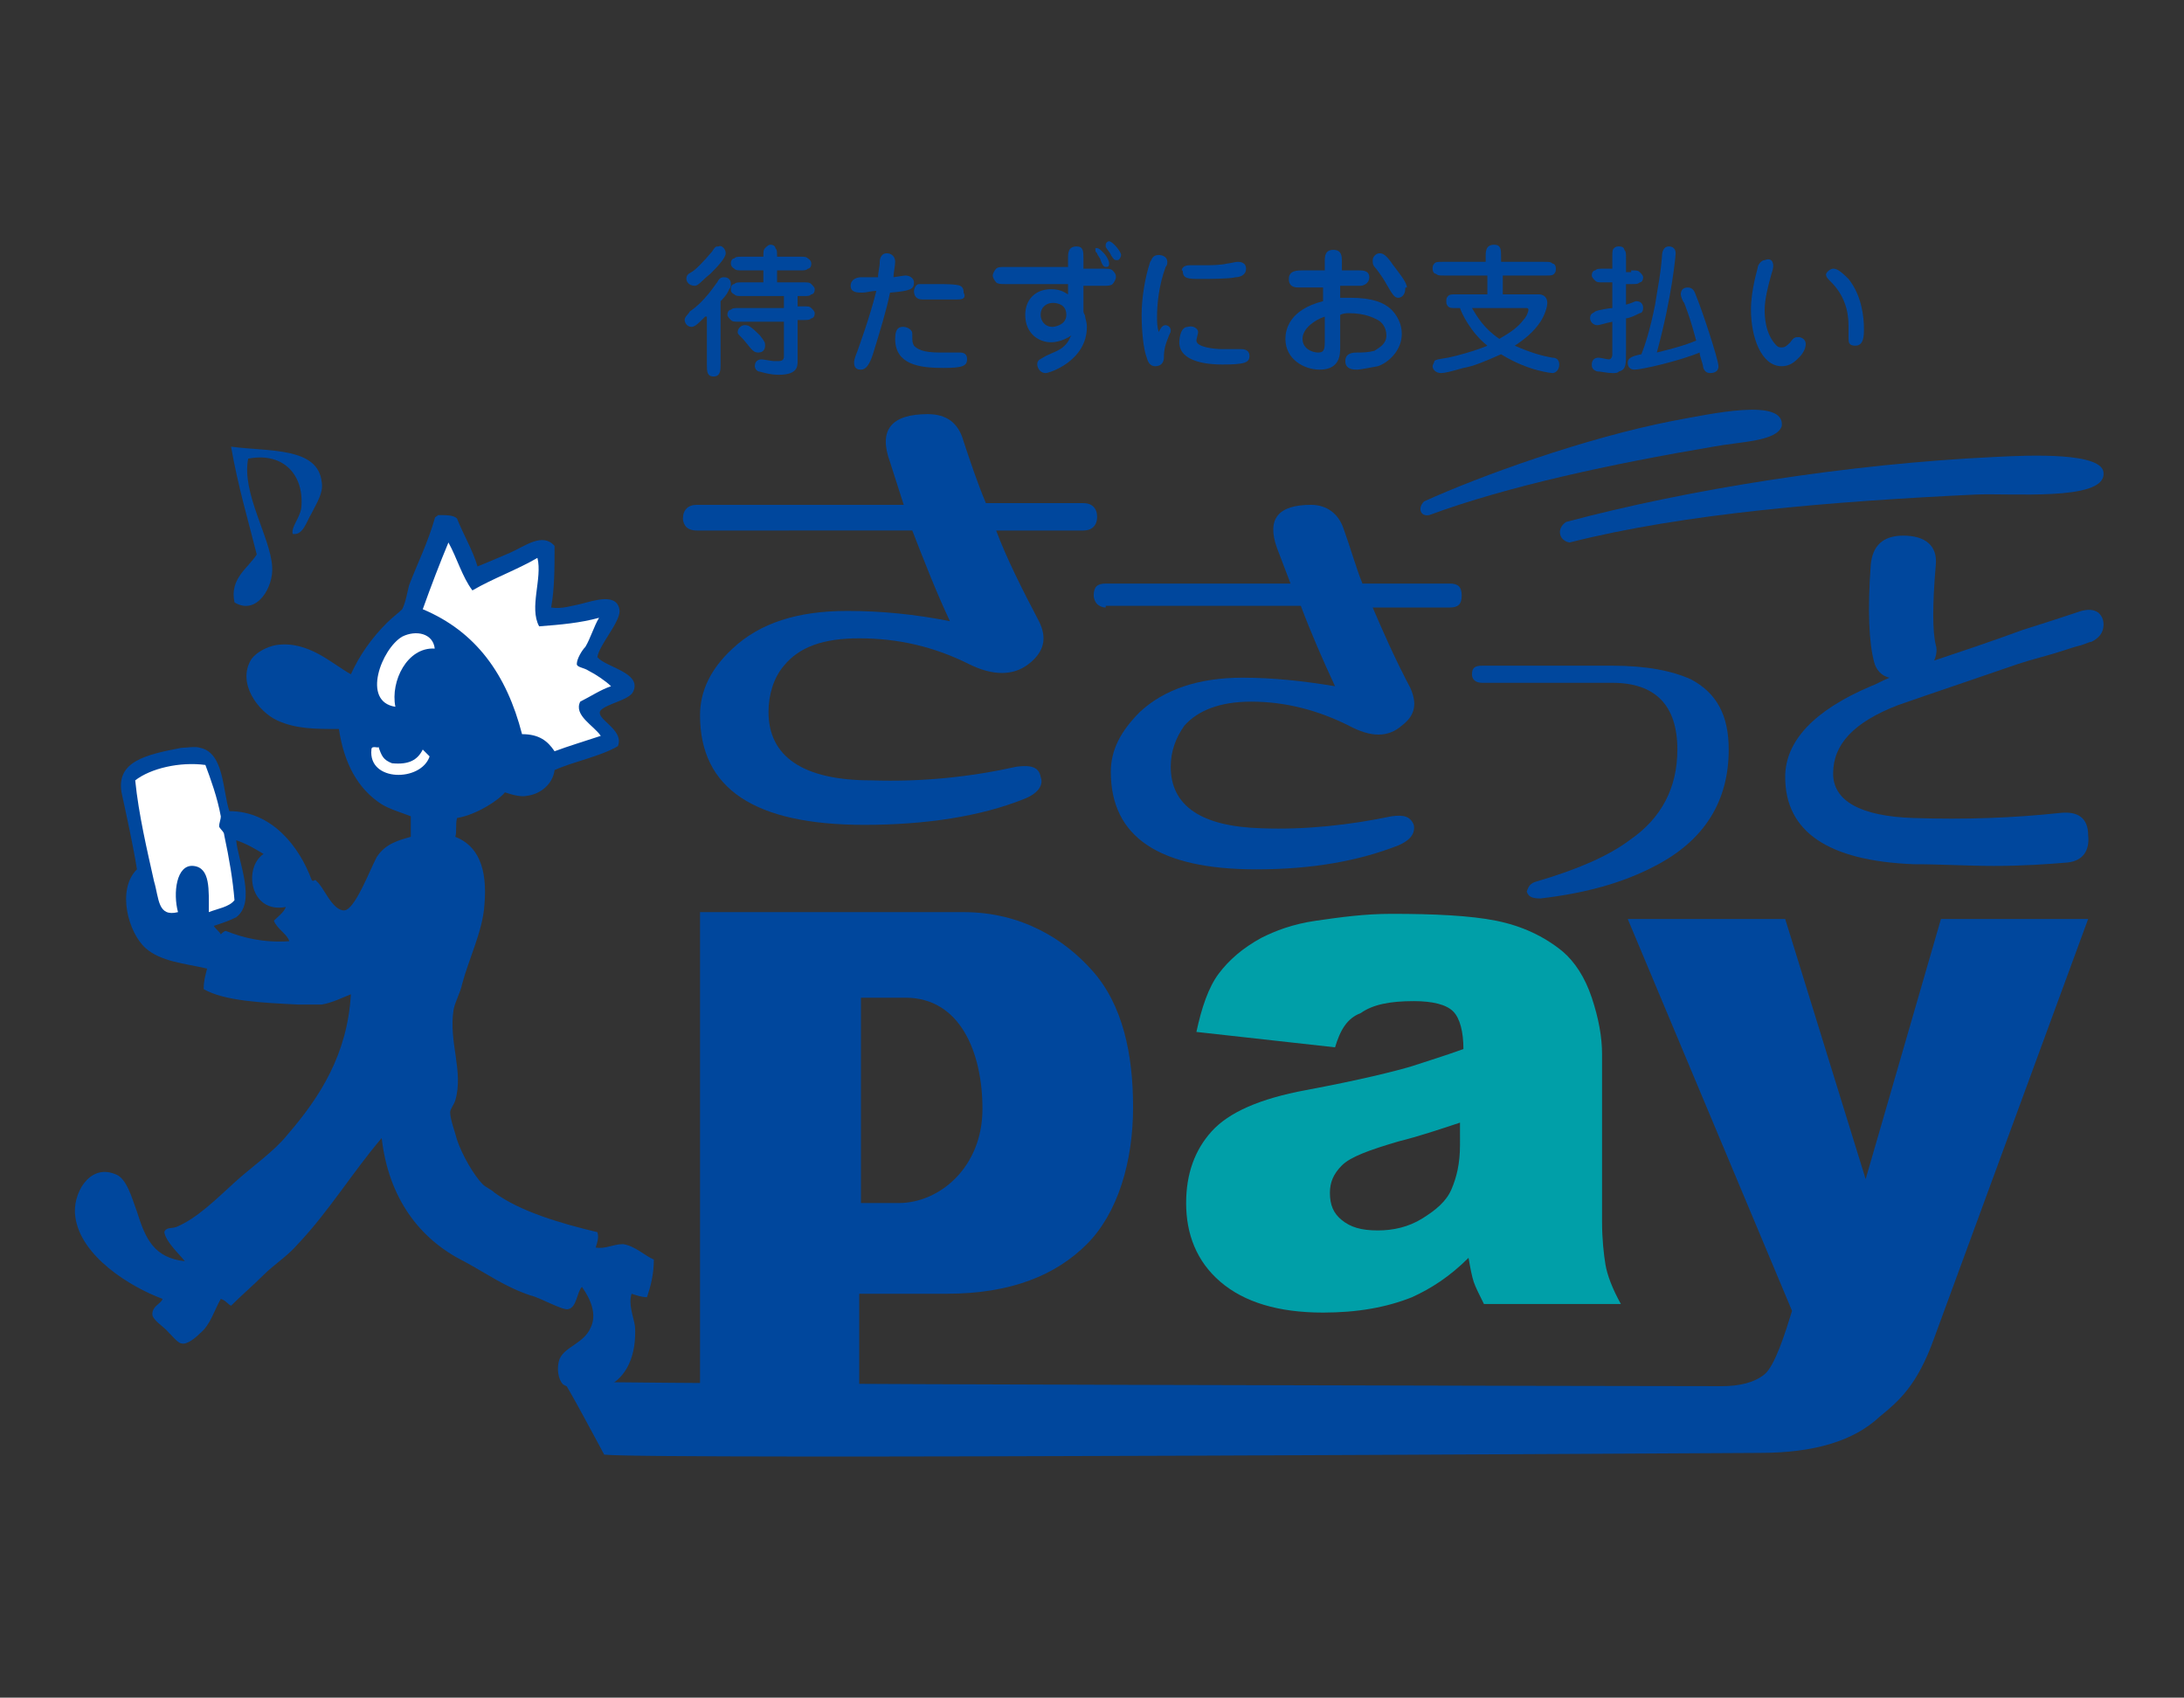 <?xml version="1.0" encoding="utf-8"?>
<!-- Generator: Adobe Illustrator 27.9.0, SVG Export Plug-In . SVG Version: 6.00 Build 0)  -->
<svg version="1.1" id="レイヤー_1" xmlns="http://www.w3.org/2000/svg" xmlns:xlink="http://www.w3.org/1999/xlink" x="0px"
	 y="0px" viewBox="0 0 127.6 99.2" style="enable-background:new 0 0 127.6 99.2;" xml:space="preserve">
<rect x="0" y="0" width="127.6" height="99.2" fill="#333333" stroke="none"/>
<style type="text/css">
	.st0{fill:#00479D;}
	.st1{fill:#009FA8;}
	.st2{fill-rule:evenodd;clip-rule:evenodd;fill:#00479D;}
	.st3{fill-rule:evenodd;clip-rule:evenodd;fill:#FFFFFF;}
</style>
<g>
	<g>
		<path class="st0" d="M41.2,18.5c-0.4,0.4-0.6,0.6-0.8,0.6c-0.3,0-0.4-0.3-0.4-0.4c0-0.2,0.2-0.3,0.3-0.5c0.9-0.6,1.5-1.6,1.6-1.7
			c0.1-0.2,0.2-0.3,0.4-0.3c0.3,0,0.4,0.2,0.4,0.4c0,0.1,0,0.2-0.1,0.3c-0.1,0.3-0.4,0.6-0.5,0.7v3.7c0,0.3,0,0.7-0.4,0.7
			c-0.4,0-0.4-0.3-0.4-0.7V18.5z M42.4,14.8c0,0.3-0.6,0.9-0.9,1.2c-0.5,0.4-0.7,0.7-0.9,0.7c-0.4,0-0.5-0.3-0.5-0.4
			c0-0.2,0.1-0.3,0.3-0.4c0.2-0.1,0.7-0.6,1.2-1.2c0.2-0.3,0.2-0.3,0.4-0.3C42.1,14.3,42.4,14.5,42.4,14.8z M46.6,17.9h0.3
			c0.3,0,0.4,0,0.5,0.1c0.1,0.1,0.2,0.2,0.2,0.3c0,0.2-0.1,0.3-0.2,0.3c-0.1,0.1-0.2,0.1-0.5,0.1h-0.3v2.4c0,0.3,0,0.8-1.1,0.8
			c-0.6,0-1.1-0.2-1.2-0.2c-0.2-0.1-0.2-0.3-0.2-0.3c0-0.3,0.2-0.4,0.4-0.4c0.1,0,0.6,0.1,0.7,0.1c0.2,0,0.3,0,0.3,0
			c0.3,0,0.3-0.2,0.3-0.3v-2h-2.6c-0.3,0-0.4,0-0.5-0.1c-0.1-0.1-0.2-0.2-0.2-0.3c0-0.2,0.1-0.3,0.2-0.3c0.1-0.1,0.2-0.1,0.5-0.1
			h2.6v-0.7h-2.4c-0.3,0-0.4,0-0.5-0.1c-0.2-0.1-0.2-0.2-0.2-0.3c0-0.2,0.1-0.3,0.2-0.3c0.1-0.1,0.2-0.1,0.5-0.1h1.2v-0.7h-1.2
			c-0.3,0-0.4,0-0.5-0.1c0,0-0.2-0.1-0.2-0.3c0-0.2,0.1-0.3,0.2-0.3c0.1-0.1,0.2-0.1,0.5-0.1h1.2c0-0.3,0-0.4,0.1-0.5
			c0.1-0.1,0.2-0.2,0.3-0.2c0.2,0,0.3,0.1,0.3,0.2c0.1,0.1,0.1,0.2,0.1,0.5h1.3c0.3,0,0.4,0,0.5,0.1c0,0,0.2,0.1,0.2,0.3
			c0,0.2-0.1,0.3-0.2,0.3c-0.1,0.1-0.2,0.1-0.5,0.1h-1.3v0.7h1.5c0.3,0,0.4,0,0.5,0.1c0.1,0.1,0.2,0.2,0.2,0.3
			c0,0.2-0.1,0.3-0.2,0.3c-0.1,0.1-0.2,0.1-0.5,0.1h-0.3V17.9z M44.4,19.6c0.3,0.4,0.3,0.4,0.3,0.6c0,0.2-0.1,0.4-0.4,0.4
			c-0.2,0-0.3-0.1-0.4-0.2c-0.1-0.1-0.4-0.5-0.5-0.6c-0.3-0.3-0.3-0.3-0.3-0.4c0-0.2,0.2-0.4,0.4-0.4C43.7,19,43.8,19,44.4,19.6z"/>
		<path class="st0" d="M51,20.7c-0.2,0.6-0.4,0.9-0.7,0.9c-0.1,0-0.4,0-0.4-0.4c0-0.1,0-0.2,0.2-0.7c0.1-0.3,0.7-1.9,1.1-3.5
			c-0.3,0-0.6,0.1-0.8,0.1c-0.3,0-0.7,0-0.7-0.4c0-0.4,0.4-0.5,0.6-0.5c0.3,0,0.8,0,1,0c0-0.3,0.1-0.6,0.1-0.9
			c0-0.2,0.1-0.5,0.4-0.5c0.3,0,0.5,0.2,0.5,0.5c0,0.2-0.1,0.7-0.1,0.9c0.6-0.1,0.7-0.1,0.7-0.1c0.3,0,0.5,0.2,0.5,0.4
			c0,0.4-0.2,0.5-1.4,0.6C51.8,18.1,51.4,19.4,51,20.7z M53.3,19.5c0,0.5,0,0.5,0.1,0.7c0.2,0.2,0.5,0.4,1.5,0.4c0.2,0,0.4,0,0.8,0
			c0.3,0,0.3,0,0.4,0c0.4,0,0.4,0.3,0.4,0.4c0,0.4-0.3,0.5-1.4,0.5c-1.4,0-2.8-0.2-2.8-1.7c0-0.7,0.3-0.7,0.5-0.7
			C52.9,19.1,53.3,19.2,53.3,19.5z M55.9,17.5c-0.2,0-1,0-1.2,0c-0.1,0-0.7,0-0.8,0c-0.1,0-0.5,0-0.5-0.5c0-0.1,0.1-0.4,0.3-0.4
			c0.1,0,1,0,1.1,0c0.3,0,1.1,0,1.3,0.1c0.2,0.1,0.2,0.3,0.2,0.4C56.5,17.5,56.1,17.5,55.9,17.5z"/>
		<path class="st0" d="M62.4,15.1c0-0.3,0-0.7,0.5-0.7c0.4,0,0.4,0.3,0.4,0.7l0,0.6h1.2c0.2,0,0.4,0,0.5,0.1
			c0.1,0.1,0.2,0.2,0.2,0.4c0,0.1-0.1,0.3-0.2,0.4c-0.1,0.1-0.3,0.1-0.5,0.1h-1.2l0,1.5c0,0.1,0.1,0.2,0.1,0.3
			c0,0.1,0.1,0.3,0.1,0.6c0,2-2.2,2.7-2.4,2.7c-0.4,0-0.5-0.4-0.5-0.5c0-0.3,0.2-0.3,0.5-0.5c0.4-0.2,0.8-0.3,1.1-0.6
			c0.3-0.3,0.3-0.5,0.4-0.6C62,20,61.5,20,61.4,20c-0.7,0-1.5-0.5-1.5-1.6c0-0.9,0.6-1.5,1.5-1.5c0.6,0,0.8,0.2,1,0.3v-0.6h-3.7
			c-0.2,0-0.4,0-0.5-0.1c-0.1-0.1-0.2-0.3-0.2-0.4c0-0.1,0.1-0.3,0.2-0.4c0.1-0.1,0.3-0.1,0.5-0.1h3.7V15.1z M60.8,18.4
			c0,0.3,0.2,0.7,0.7,0.7c0.1,0,0.8-0.1,0.8-0.7c0-0.6-0.5-0.7-0.8-0.7C61.2,17.7,60.8,17.9,60.8,18.4z M64.1,14.5
			c0.1,0,0.2,0.1,0.4,0.3c0.1,0.1,0.3,0.4,0.3,0.6c0,0.2-0.1,0.2-0.2,0.2c-0.1,0-0.2-0.1-0.3-0.4c0-0.1-0.2-0.3-0.2-0.4
			c-0.1-0.1-0.1-0.1-0.1-0.2c0,0,0-0.1,0-0.1C64,14.5,64,14.5,64.1,14.5z M64.9,14.9c0-0.1-0.3-0.4-0.3-0.5c0,0,0-0.1,0-0.1
			c0-0.1,0.1-0.2,0.2-0.2c0.2,0,0.7,0.6,0.7,0.8c0,0.1-0.1,0.3-0.2,0.3C65.1,15.2,65.1,15.2,64.9,14.9z"/>
		<path class="st0" d="M68.1,19c0.1,0,0.3,0.1,0.3,0.3c0,0.1,0,0.1-0.1,0.3c-0.2,0.5-0.3,0.8-0.3,1.3c0,0.2-0.1,0.5-0.5,0.5
			c-0.2,0-0.4-0.1-0.5-0.5c-0.2-0.5-0.3-1.6-0.3-2.5c0-1,0.2-2.2,0.5-3.1c0.1-0.1,0.1-0.4,0.5-0.4c0.2,0,0.5,0.1,0.5,0.4
			c0,0.1,0,0.2-0.1,0.3c-0.4,1.1-0.5,2.2-0.5,2.9c0,0.3,0,0.6,0.1,0.9C67.8,19.2,67.9,19,68.1,19z M70,19.4c0,0.1-0.1,0.4-0.1,0.5
			c0,0.4,1.1,0.5,1.5,0.5c0.2,0,1,0,1.1,0c0.1,0,0.5,0,0.5,0.4c0,0.4-0.3,0.5-1.6,0.5c-0.7,0-2.5-0.1-2.5-1.3c0,0,0-0.9,0.5-0.9
			C69.7,19,70,19.2,70,19.4z M69.5,15.5c0.1,0,0.6,0,0.8,0c0.4,0,1,0,1.4-0.1c0.1,0,0.5-0.1,0.6-0.1c0.1,0,0.5,0,0.5,0.4
			c0,0.4-0.4,0.5-0.6,0.5c-0.4,0.1-1.6,0.1-2,0.1c-0.8,0-1.1,0-1.1-0.5C69,15.9,69,15.5,69.5,15.5z"/>
		<path class="st0" d="M77.4,15.3c0-0.3,0-0.7,0.5-0.7c0.5,0,0.5,0.4,0.5,0.7v0.5c0.3,0,0.7,0,1,0c0.2,0,0.6,0,0.6,0.4
			c0,0.4-0.4,0.5-0.5,0.5c0,0-1.1,0-1.2,0v0.7c0.2,0,0.3,0,0.6,0c1.3,0,2,0.3,2.4,0.7c0.3,0.3,0.6,0.8,0.6,1.4c0,1-0.8,1.7-1.4,1.9
			c-0.5,0.1-1.1,0.2-1.2,0.2c-0.2,0-0.7,0-0.7-0.5c0-0.5,0.5-0.5,0.7-0.5c0.3,0,0.6,0,1-0.1c0.3-0.2,0.7-0.4,0.7-0.9
			c0-0.5-0.3-0.8-0.5-0.9c-0.2-0.1-0.7-0.4-1.7-0.4c-0.1,0-0.3,0-0.5,0.1v1.9c0,0.4,0,1.3-1.2,1.3c-0.9,0-2-0.6-2-1.8
			c0-0.5,0.2-1.7,2.2-2.2v-0.8c-0.4,0-1,0-1.4,0c-0.2,0-0.6,0-0.6-0.5c0-0.5,0.5-0.5,0.8-0.5c0.1,0,0.6,0,0.8,0c0.1,0,0.4,0,0.5,0
			V15.3z M77.4,18.5c-0.6,0.2-1.3,0.7-1.3,1.3c0,0.6,0.6,0.8,0.9,0.8c0.3,0,0.4-0.1,0.4-0.6V18.5z M82.1,16.9c0,0.3-0.2,0.5-0.4,0.5
			c-0.2,0-0.3-0.1-0.7-0.8c-0.1-0.2-0.3-0.5-0.6-0.9c-0.2-0.2-0.2-0.3-0.2-0.5c0-0.2,0.2-0.4,0.4-0.4c0.2,0,0.4,0.1,0.8,0.7
			c0.3,0.4,0.8,1,0.8,1.3C82.1,16.8,82.1,16.8,82.1,16.9z"/>
		<path class="st0" d="M86.9,17.2v-1.1h-2.5c-0.3,0-0.4,0-0.5-0.1c-0.1,0-0.2-0.1-0.2-0.3c0-0.1,0-0.2,0.1-0.3
			c0.1-0.1,0.2-0.1,0.5-0.1h2.5V15c0-0.3,0-0.7,0.5-0.7c0.4,0,0.4,0.3,0.4,0.7v0.3h2.5c0.3,0,0.4,0,0.5,0.1c0.1,0,0.2,0.1,0.2,0.3
			c0,0.1,0,0.2-0.1,0.3c-0.1,0.1-0.2,0.1-0.5,0.1h-2.5v1.1h2.1c0.2,0,0.5,0.1,0.5,0.5c0,0.3-0.2,0.8-0.4,1.1c-0.4,0.6-0.9,1-1.5,1.4
			c0.9,0.4,1.6,0.6,2.2,0.7c0.2,0,0.4,0.1,0.4,0.4c0,0.3-0.2,0.5-0.4,0.5c0,0-1.4-0.1-3-1.1c-0.9,0.4-1.6,0.7-2.2,0.8
			c-0.7,0.2-1.1,0.3-1.3,0.3c-0.3,0-0.5-0.2-0.5-0.4c0-0.1,0.1-0.2,0.1-0.3c0.1-0.1,0.2-0.1,0.8-0.2c0.5-0.1,1.6-0.4,2.3-0.7
			c-1-0.8-1.5-1.9-1.6-2.2h-0.2c-0.3,0-0.4,0-0.5-0.1c-0.1-0.1-0.1-0.2-0.1-0.3c0-0.1,0-0.2,0.1-0.3c0.1-0.1,0.2-0.1,0.5-0.1H86.9z
			 M86,18c0.3,0.5,0.7,1.2,1.6,1.8c0.7-0.4,1.1-0.7,1.4-1.1c0.2-0.2,0.3-0.5,0.3-0.6c0-0.1-0.1-0.1-0.1-0.1H86z"/>
		<path class="st0" d="M95.3,15.8c0.3,0,0.4,0,0.5,0.1c0.1,0.1,0.2,0.2,0.2,0.3c0,0.2-0.1,0.3-0.2,0.3c-0.1,0.1-0.2,0.1-0.5,0.1
			h-0.3v1.2c0.4-0.1,0.5-0.2,0.6-0.2c0.3,0,0.4,0.2,0.4,0.4c0,0.2-0.1,0.3-0.2,0.3c-0.2,0.1-0.6,0.3-0.8,0.3v1.9
			c0,0.8,0,1.1-0.4,1.2c-0.1,0.1-0.2,0.1-0.4,0.1c-0.3,0-0.7-0.1-0.9-0.1c-0.3-0.1-0.3-0.3-0.3-0.4c0-0.2,0.1-0.4,0.4-0.4
			c0.1,0,0.5,0.1,0.6,0.1c0.1,0,0.2-0.1,0.2-0.3v-1.9c-0.5,0.1-0.7,0.2-0.9,0.2c-0.2,0-0.4-0.2-0.4-0.4c0-0.3,0.2-0.3,0.3-0.4
			c0.2-0.1,0.9-0.2,1-0.2v-1.5h-0.5c-0.3,0-0.4,0-0.5-0.1c-0.1-0.1-0.2-0.2-0.2-0.3c0-0.2,0.1-0.3,0.2-0.3c0.1-0.1,0.2-0.1,0.5-0.1
			h0.5V15c0-0.3,0-0.4,0.1-0.5c0.1-0.1,0.2-0.1,0.3-0.1c0.2,0,0.3,0.1,0.3,0.2c0.1,0.1,0.1,0.2,0.1,0.5v0.8H95.3z M96.7,17.8
			c0.2-1.3,0.3-1.6,0.4-2.8c0-0.3,0.1-0.6,0.4-0.6c0.2,0,0.4,0.1,0.4,0.4c0,0.1-0.2,2.5-1.1,5.8c0.8-0.2,1.6-0.4,2.3-0.7
			c-0.3-1.1-0.4-1.4-0.7-2.2c-0.1-0.1-0.2-0.4-0.2-0.5c0-0.2,0.1-0.4,0.4-0.4c0.3,0,0.4,0.2,0.5,0.5c0.3,0.7,1.3,3.7,1.3,4.1
			c0,0.4-0.4,0.4-0.5,0.4c-0.3,0-0.4-0.3-0.4-0.4c0-0.1-0.2-0.6-0.2-0.8c-1.2,0.5-3.4,1-3.8,1c-0.2,0-0.4-0.1-0.4-0.4
			c0-0.3,0.3-0.4,0.8-0.5C96.1,20.2,96.4,19.3,96.7,17.8z"/>
		<path class="st0" d="M103.6,15.5c0,0.1,0,0.2-0.1,0.5c-0.2,0.7-0.4,1.5-0.4,2.1c0,0.3,0,1.4,0.7,2.1c0.1,0.1,0.2,0.1,0.3,0.1
			c0.2,0,0.3-0.1,0.5-0.3c0.2-0.3,0.3-0.3,0.5-0.3c0.1,0,0.4,0.1,0.4,0.4c0,0.2-0.1,0.5-0.4,0.8c-0.2,0.2-0.5,0.5-1,0.5
			c-1.2,0-1.8-1.7-1.8-3.3c0-1.2,0.4-2.4,0.4-2.5c0-0.1,0.2-0.4,0.4-0.4C103.6,15,103.6,15.5,103.6,15.5z M107.1,15.7
			c0.2,0,0.4,0.1,0.9,0.6c0.8,1,0.9,2.3,0.9,2.9c0,0.4,0,1-0.5,1c-0.4,0-0.4-0.2-0.4-0.5c0-0.1,0-0.6,0-0.7c0-0.9-0.3-1.8-1-2.5
			c-0.2-0.2-0.3-0.3-0.3-0.4C106.6,16,106.9,15.7,107.1,15.7z"/>
	</g>
	<path class="st1" d="M78,61.2l-8.1-0.9c0.3-1.4,0.7-2.6,1.3-3.4c0.6-0.8,1.4-1.5,2.5-2.1c0.8-0.4,1.8-0.8,3.2-1
		c1.4-0.2,2.8-0.4,4.4-0.4c2.5,0,4.6,0.1,6.1,0.4c1.5,0.3,2.8,0.9,3.9,1.8c0.7,0.6,1.3,1.5,1.7,2.7c0.4,1.2,0.6,2.3,0.6,3.3v9.8
		c0,1,0.1,1.9,0.2,2.5c0.1,0.6,0.4,1.4,0.9,2.3h-8c-0.3-0.6-0.5-1-0.6-1.3c-0.1-0.3-0.2-0.8-0.3-1.4c-1.1,1.1-2.2,1.8-3.3,2.3
		c-1.5,0.6-3.2,0.9-5.2,0.9c-2.6,0-4.6-0.6-6-1.8c-1.4-1.2-2-2.8-2-4.6c0-1.7,0.5-3.1,1.5-4.2c1-1.1,2.8-1.9,5.5-2.4
		c3.2-0.6,5.2-1.1,6.2-1.4c0.9-0.3,1.9-0.6,3-1c0-1-0.2-1.8-0.6-2.2c-0.4-0.4-1.2-0.6-2.3-0.6c-1.4,0-2.4,0.2-3.1,0.7
		C78.7,59.5,78.3,60.2,78,61.2z M85.3,65.6c-1.2,0.4-2.4,0.8-3.6,1.1c-1.7,0.5-2.8,0.9-3.3,1.4c-0.5,0.5-0.7,1-0.7,1.6
		c0,0.7,0.2,1.2,0.7,1.6c0.5,0.4,1.1,0.6,2.1,0.6c0.9,0,1.8-0.2,2.6-0.7c0.8-0.5,1.4-1,1.7-1.7c0.3-0.7,0.5-1.5,0.5-2.6V65.6z"/>
	<g>
		<path class="st2" d="M13.5,26.1c2.2,0.3,5.1,0,5.3,2.1c0.1,0.6-0.3,1.2-0.6,1.8c-0.3,0.5-0.5,1.3-1.1,1.2
			c-0.1-0.4,0.4-0.9,0.5-1.5c0.2-1.9-1-3.3-3.1-2.9c-0.4,2,1.3,4.6,1.4,6.3c0.1,1.2-0.9,2.9-2.2,2.1c-0.3-1.4,0.8-2,1.3-2.8
			C14.5,30.4,13.9,28.4,13.5,26.1z"/>
		<g>
			<path class="st3" d="M20.9,40.6l1.6-3.2l1.8-1.3c0,0,1.8-5.7,1.8-5.5c0,0.3,1.7,3,1.7,3l4.1-1.6v3.8l3.8-0.3l-1.2,3l2.1,1.3
				l-2.3,1.4l1.4,1.7l-6.3,2.3l-4.4,1.5L21.5,45L20.9,40.6z"/>
			<path class="st3" d="M7.5,45.6c0,0,2-1.5,2.2-1.3c0.3,0.2,2.5,0.1,2.5,0.1l1.2,3.9l0.6,4.2l-1.1,1l-3.1,0.3l-1.4-2L7.5,45.6z"/>
		</g>
		<path class="st2" d="M27.9,33.1c0.5-0.2,1.2-0.5,1.9-0.8c0.9-0.4,1.9-1.2,2.6-0.4c0,1.3,0,2.5-0.2,3.6c0.6,0.1,1.2-0.1,1.7-0.2
			c0.8-0.2,2.2-0.7,2.3,0.4c0,0.7-1.2,2-1.3,2.7c0.5,0.6,2.6,0.9,2.1,2c-0.2,0.5-1.5,0.7-1.9,1.1c-0.4,0.5,1.4,1.1,1,2.1
			c-1,0.6-2.6,0.9-3.7,1.4c-0.1,0.8-0.8,1.4-1.6,1.5c-0.4,0.1-1-0.1-1.3-0.2c-0.3,0.4-1.6,1.3-2.8,1.5c-0.1,0.4,0,0.8-0.1,1.1
			c1.3,0.5,1.9,1.8,1.7,4c-0.1,1.5-0.9,3.1-1.3,4.6c-0.1,0.5-0.4,1-0.5,1.5c-0.3,1.9,0.6,3.6,0.1,5.3c-0.1,0.3-0.3,0.5-0.3,0.7
			c0,0.4,0.3,1.2,0.4,1.6c0.3,0.9,1,2.1,1.5,2.6c0.2,0.2,0.5,0.3,0.7,0.5c1.5,1.1,3.9,1.8,6,2.3c0.1,0.3,0,0.6-0.1,0.9
			c0.6,0.1,1-0.2,1.6-0.2c0.7,0.1,1.3,0.7,1.8,0.9c0,0.9-0.2,1.6-0.4,2.2c-0.3,0-0.6-0.1-0.9-0.2c-0.2,0.6,0.1,1.3,0.2,1.9
			c0.1,1.7-0.5,3-1.6,3.5c-0.9-0.1-2,0.3-2.6-0.1c-0.3-0.3-0.4-1-0.2-1.5c0.3-0.7,1.4-0.9,1.8-1.8c0.4-0.8,0-1.7-0.5-2.4
			c-0.3,0.3-0.3,1.2-0.8,1.3c-0.3,0.1-1.7-0.7-2.2-0.8c-1.5-0.5-2.6-1.3-3.9-2c-2.6-1.3-4.4-3.7-4.8-7.2c-1.7,2-3.1,4.3-4.9,6.2
			c-0.6,0.7-1.4,1.2-2,1.8c-0.6,0.6-1.3,1.2-1.9,1.8c-0.2-0.1-0.3-0.3-0.6-0.4c-0.4,0.7-0.6,1.5-1.2,2c-0.3,0.3-0.8,0.7-1.1,0.6
			c-0.2,0-0.6-0.5-0.9-0.8c-0.2-0.2-0.8-0.6-0.8-0.9c0-0.5,0.5-0.6,0.6-0.9c-1.9-0.7-4.8-2.5-5.1-4.8c-0.2-1.3,0.8-3.1,2.3-2.5
			c0.7,0.2,1,1.4,1.3,2.2c0.5,1.6,1,2.7,2.8,2.9c-0.3-0.4-1.1-1.1-1.2-1.7c0.1-0.3,0.4-0.2,0.7-0.3c1.2-0.5,2.3-1.6,3.4-2.6
			c1.1-1,2.3-1.8,3.1-2.8c1.9-2.2,3.5-4.7,3.7-8.2c-0.5,0.2-1.1,0.5-1.7,0.6c-0.5,0-1,0-1.4,0c-2-0.1-4.3-0.2-5.5-0.9
			c0-0.5,0.1-0.8,0.2-1.2c-1.3-0.3-2.7-0.4-3.6-1.2c-1-0.9-1.7-3.4-0.5-4.6c-0.2-1.3-0.6-3.1-0.9-4.5c-0.3-1.8,1.4-2.2,3.5-2.6
			c0.3,0,0.8-0.1,1.1,0c1.4,0.3,1.3,2.5,1.7,3.7c2.5,0,4.1,2.1,4.8,4c0.1,0.2,0.2-0.1,0.3,0.1c0.4,0.3,0.9,1.7,1.6,1.7
			c0.4,0,0.9-1,1.1-1.4c0.3-0.6,0.5-1.1,0.8-1.7c0.5-0.8,1.3-1,2-1.2c0-0.4,0-0.8,0-1.2c-0.5-0.2-1.2-0.4-1.7-0.7
			c-1.4-0.9-2.2-2.4-2.5-4.4c-1.4,0-2.5,0-3.6-0.5c-1.1-0.5-2.4-2.2-1.5-3.6c0.3-0.4,0.9-0.7,1.4-0.8c1.9-0.3,3.3,1.1,4.4,1.7
			c0.5-1.1,1.2-2.1,2.1-3c0.3-0.3,0.7-0.6,0.9-0.8c0.2-0.4,0.3-1,0.4-1.4c0.5-1.3,1.1-2.5,1.5-3.9c0-0.1,0.1-0.1,0.2-0.2
			c0.5,0,0.9,0,1.1,0.2C27.1,31.3,27.6,32.1,27.9,33.1z M24.7,35.6c3.1,1.3,4.9,3.8,5.8,7.3c1,0,1.5,0.4,1.9,1
			c0.8-0.3,1.8-0.6,2.7-0.9c-0.4-0.6-1.6-1.2-1.2-2c0.6-0.3,1.2-0.7,1.8-0.9c-0.3-0.3-0.9-0.7-1.3-0.9c-0.3-0.2-0.7-0.2-0.7-0.4
			c0-0.3,0.3-0.8,0.5-1c0.3-0.5,0.5-1.2,0.8-1.7c-1.1,0.3-2.2,0.4-3.5,0.5c-0.6-1.1,0.2-2.8-0.1-4c-1.2,0.7-2.6,1.2-3.8,1.9
			c-0.6-0.8-0.9-1.9-1.4-2.8C25.7,32.9,25.2,34.2,24.7,35.6z M25.4,37.9c-0.1-0.9-1.1-1.1-1.9-0.7c-1.2,0.7-2.4,3.8-0.4,4.1
			C22.8,39.8,23.8,37.8,25.4,37.9z M22.9,44.6c-0.5-0.2-0.6-0.4-0.8-1c0.1,0.2-0.4-0.1-0.4,0.2c-0.2,1.9,2.9,1.9,3.4,0.4
			c-0.1-0.1-0.2-0.2-0.4-0.4C24.4,44.4,23.9,44.7,22.9,44.6z M7.9,45.6c0.2,2,0.7,4.1,1.1,5.9c0.3,1,0.2,2.1,1.4,1.8
			c-0.3-1.1-0.1-2.8,0.9-2.7c1,0.1,0.9,1.4,0.9,2.7c0.5-0.2,1.2-0.3,1.5-0.7c-0.1-1.2-0.3-2.4-0.6-3.8c0-0.2-0.2-0.3-0.3-0.5
			c0-0.2,0.1-0.4,0.1-0.6c-0.2-1.1-0.6-2.2-0.9-3C10.5,44.5,8.8,44.9,7.9,45.6z M13.8,53.6c-0.4,0.2-0.7,0.3-1.3,0.5
			c0,0.1,0.3,0.3,0.4,0.5c0.1-0.1,0.2-0.2,0.3-0.2c1,0.4,2.2,0.7,3.7,0.6c-0.1-0.4-0.7-0.7-0.9-1.2c0.2-0.2,0.6-0.5,0.7-0.8
			c-2.1,0.4-2.5-2.3-1.3-3.1c-0.5-0.3-1-0.6-1.6-0.8C13.9,50.3,15,52.7,13.8,53.6z"/>
	</g>
	<path class="st0" d="M40.7,31c-0.3,0-0.5-0.1-0.6-0.2c-0.1-0.1-0.2-0.3-0.2-0.5c0-0.5,0.3-0.8,0.8-0.8h4.1h8L52,27
		c-0.7-1.9,0.1-2.8,2.2-2.8c1.1,0,1.8,0.5,2.1,1.6c0.4,1.2,0.8,2.4,1.3,3.6h5.7c0.5,0,0.8,0.3,0.8,0.8c0,0.5-0.3,0.8-0.8,0.8h-5.1
		c0.6,1.6,1.5,3.4,2.5,5.3c0.5,1,0.3,1.8-0.6,2.5c-0.9,0.7-2.1,0.7-3.5,0c-2-1-4.1-1.5-6.4-1.5c-2.1,0-3.5,0.5-4.4,1.6
		c-0.6,0.7-0.9,1.7-0.9,2.7c0,2.6,2,4,6,4c3,0.1,5.8-0.2,8.5-0.8c0.8-0.1,1.3,0,1.4,0.6c0.2,0.5-0.2,1-1,1.3c-2.5,1-5.7,1.5-9.3,1.5
		c-6.4,0-9.6-2.1-9.6-6.4c0-1.4,0.6-2.7,1.9-3.9c1.6-1.5,3.8-2.2,6.7-2.2c2,0,4,0.2,6,0.6c-0.8-1.7-1.5-3.5-2.2-5.3H45H40.7z"/>
	<path class="st0" d="M64.6,35.5c-0.2,0-0.4-0.1-0.5-0.2c-0.1-0.1-0.2-0.3-0.2-0.5c0-0.5,0.2-0.7,0.7-0.7h3.6h7.2L74.6,32
		c-0.6-1.7,0.1-2.5,2-2.5c0.9,0,1.6,0.5,1.9,1.4c0.4,1.1,0.7,2.2,1.1,3.2h5.1c0.5,0,0.7,0.2,0.7,0.7c0,0.5-0.2,0.7-0.7,0.7h-4.5
		c0.6,1.4,1.3,3,2.2,4.7c0.4,0.9,0.3,1.6-0.5,2.2c-0.8,0.7-1.8,0.7-3.1,0c-1.8-0.9-3.7-1.4-5.7-1.4c-1.8,0-3.1,0.5-3.9,1.4
		c-0.5,0.7-0.8,1.5-0.8,2.4c0,2.3,1.8,3.5,5.3,3.6c2.6,0.1,5.2-0.2,7.6-0.7c0.7-0.1,1.1,0,1.3,0.5c0.1,0.5-0.2,0.9-0.9,1.2
		c-2.3,0.9-5,1.4-8.3,1.4c-5.7,0-8.5-1.9-8.5-5.7c0-1.3,0.6-2.4,1.7-3.5c1.4-1.3,3.4-2,6-2c1.8,0,3.6,0.2,5.4,0.5
		c-0.7-1.5-1.4-3.1-2-4.7h-7.5H64.6z"/>
	<path class="st0" d="M89.8,51.5c2.4-0.7,4.2-1.5,5.4-2.4c1.9-1.3,2.8-3.1,2.8-5.3c0-2.6-1.3-3.9-3.8-3.9c-0.3,0-0.6,0-1.1,0h-3.8
		h-2.7c-0.4,0-0.6-0.2-0.6-0.5c0-0.4,0.2-0.5,0.6-0.5h2.7h3.8c0.4,0,0.8,0,1.1,0c2,0,3.5,0.3,4.6,0.8c1.5,0.8,2.2,2.1,2.2,4.1
		c0,3-1.4,5.3-4.3,6.8c-1.9,1-4.1,1.6-6.7,1.9c-0.5,0-0.7-0.1-0.8-0.4C89.3,51.8,89.4,51.6,89.8,51.5z"/>
	<path class="st0" d="M110.9,41.2c-2.6,1-3.8,2.3-3.8,4c0,1.6,1.6,2.5,4.7,2.6c3,0.1,5.8,0,8.6-0.3c1-0.1,1.6,0.3,1.6,1.3
		c0.1,0.9-0.3,1.5-1.2,1.6c-1.2,0.1-2.6,0.2-4.3,0.2c-1.5,0-3.1-0.1-4.7-0.1c-5-0.2-7.5-1.9-7.5-5.1c0-2.1,1.7-3.9,5-5.3
		c0.3-0.1,0.6-0.3,1.1-0.5c-0.5-0.1-0.8-0.5-0.9-0.9c-0.3-1.1-0.4-3-0.2-5.7c0.1-1.1,0.7-1.7,1.9-1.7c1.3,0,2,0.6,1.9,1.7
		c-0.2,2.3-0.2,3.9,0,4.7c0.1,0.3,0,0.7-0.1,0.9c1.5-0.5,3.3-1.1,5.2-1.8c1.6-0.5,2.8-0.9,3.4-1.1c0.4-0.1,0.7-0.1,1,0.1
		c0.2,0.2,0.3,0.4,0.3,0.7c0,0.5-0.3,0.8-0.7,1c-0.1,0-0.3,0.1-0.6,0.2c-0.4,0.1-0.7,0.2-1,0.3c-0.9,0.3-1.8,0.5-2.7,0.8
		C115.3,39.7,112.9,40.5,110.9,41.2z"/>
	<path class="st0" d="M95.1,53.7h9.2l4.7,15.2l4.4-15.2h8.6L113,78.2c-1,2.8-2.1,3.7-3.2,4.6c-1.5,1.4-3.8,2.1-7,2.1
		c-1.3,0-64.9,0.4-67.5,0.1c0,0-2.4-4.5-2.4-4.3C33,80.9,99,81,100.6,81c1,0,1.9-0.2,2.5-0.7c0.6-0.5,1.2-2.4,1.6-3.7L95.1,53.7z"/>
	<path class="st2" d="M104.1,24.9c-0.3,0.9-2.4,0.9-4,1.2c-5.9,1-12,2.3-16.6,4c-0.5,0.1-0.7-0.4-0.3-0.8c3.3-1.5,9.4-3.7,14.5-4.7
		C99.9,24.2,104.3,23.2,104.1,24.9z"/>
	<path class="st2" d="M91.7,31.7c-0.6-0.1-0.8-0.8-0.2-1.2c7.1-1.9,16.5-3.4,25.1-3.8c1.9-0.1,6.4-0.3,6.3,1c0,1.6-5.5,1.1-7.5,1.2
		C107,29.3,98.4,30,91.7,31.7z"/>
	<path class="st0" d="M40.9,53.3h15.4c3.4,0,5.9,1.6,7.5,3.4c1.8,2,2.4,4.9,2.4,8c0,3.2-0.9,6.2-2.7,8c-1.8,1.8-4.4,2.9-8.2,2.9
		h-5.1v7.9h-9.3V53.3z M50.2,70.3h2.3c2.4,0,4.9-2.1,4.9-5.5c0-3.3-1.3-6.5-4.5-6.5h-2.6V70.3z"/>
</g>
</svg>

